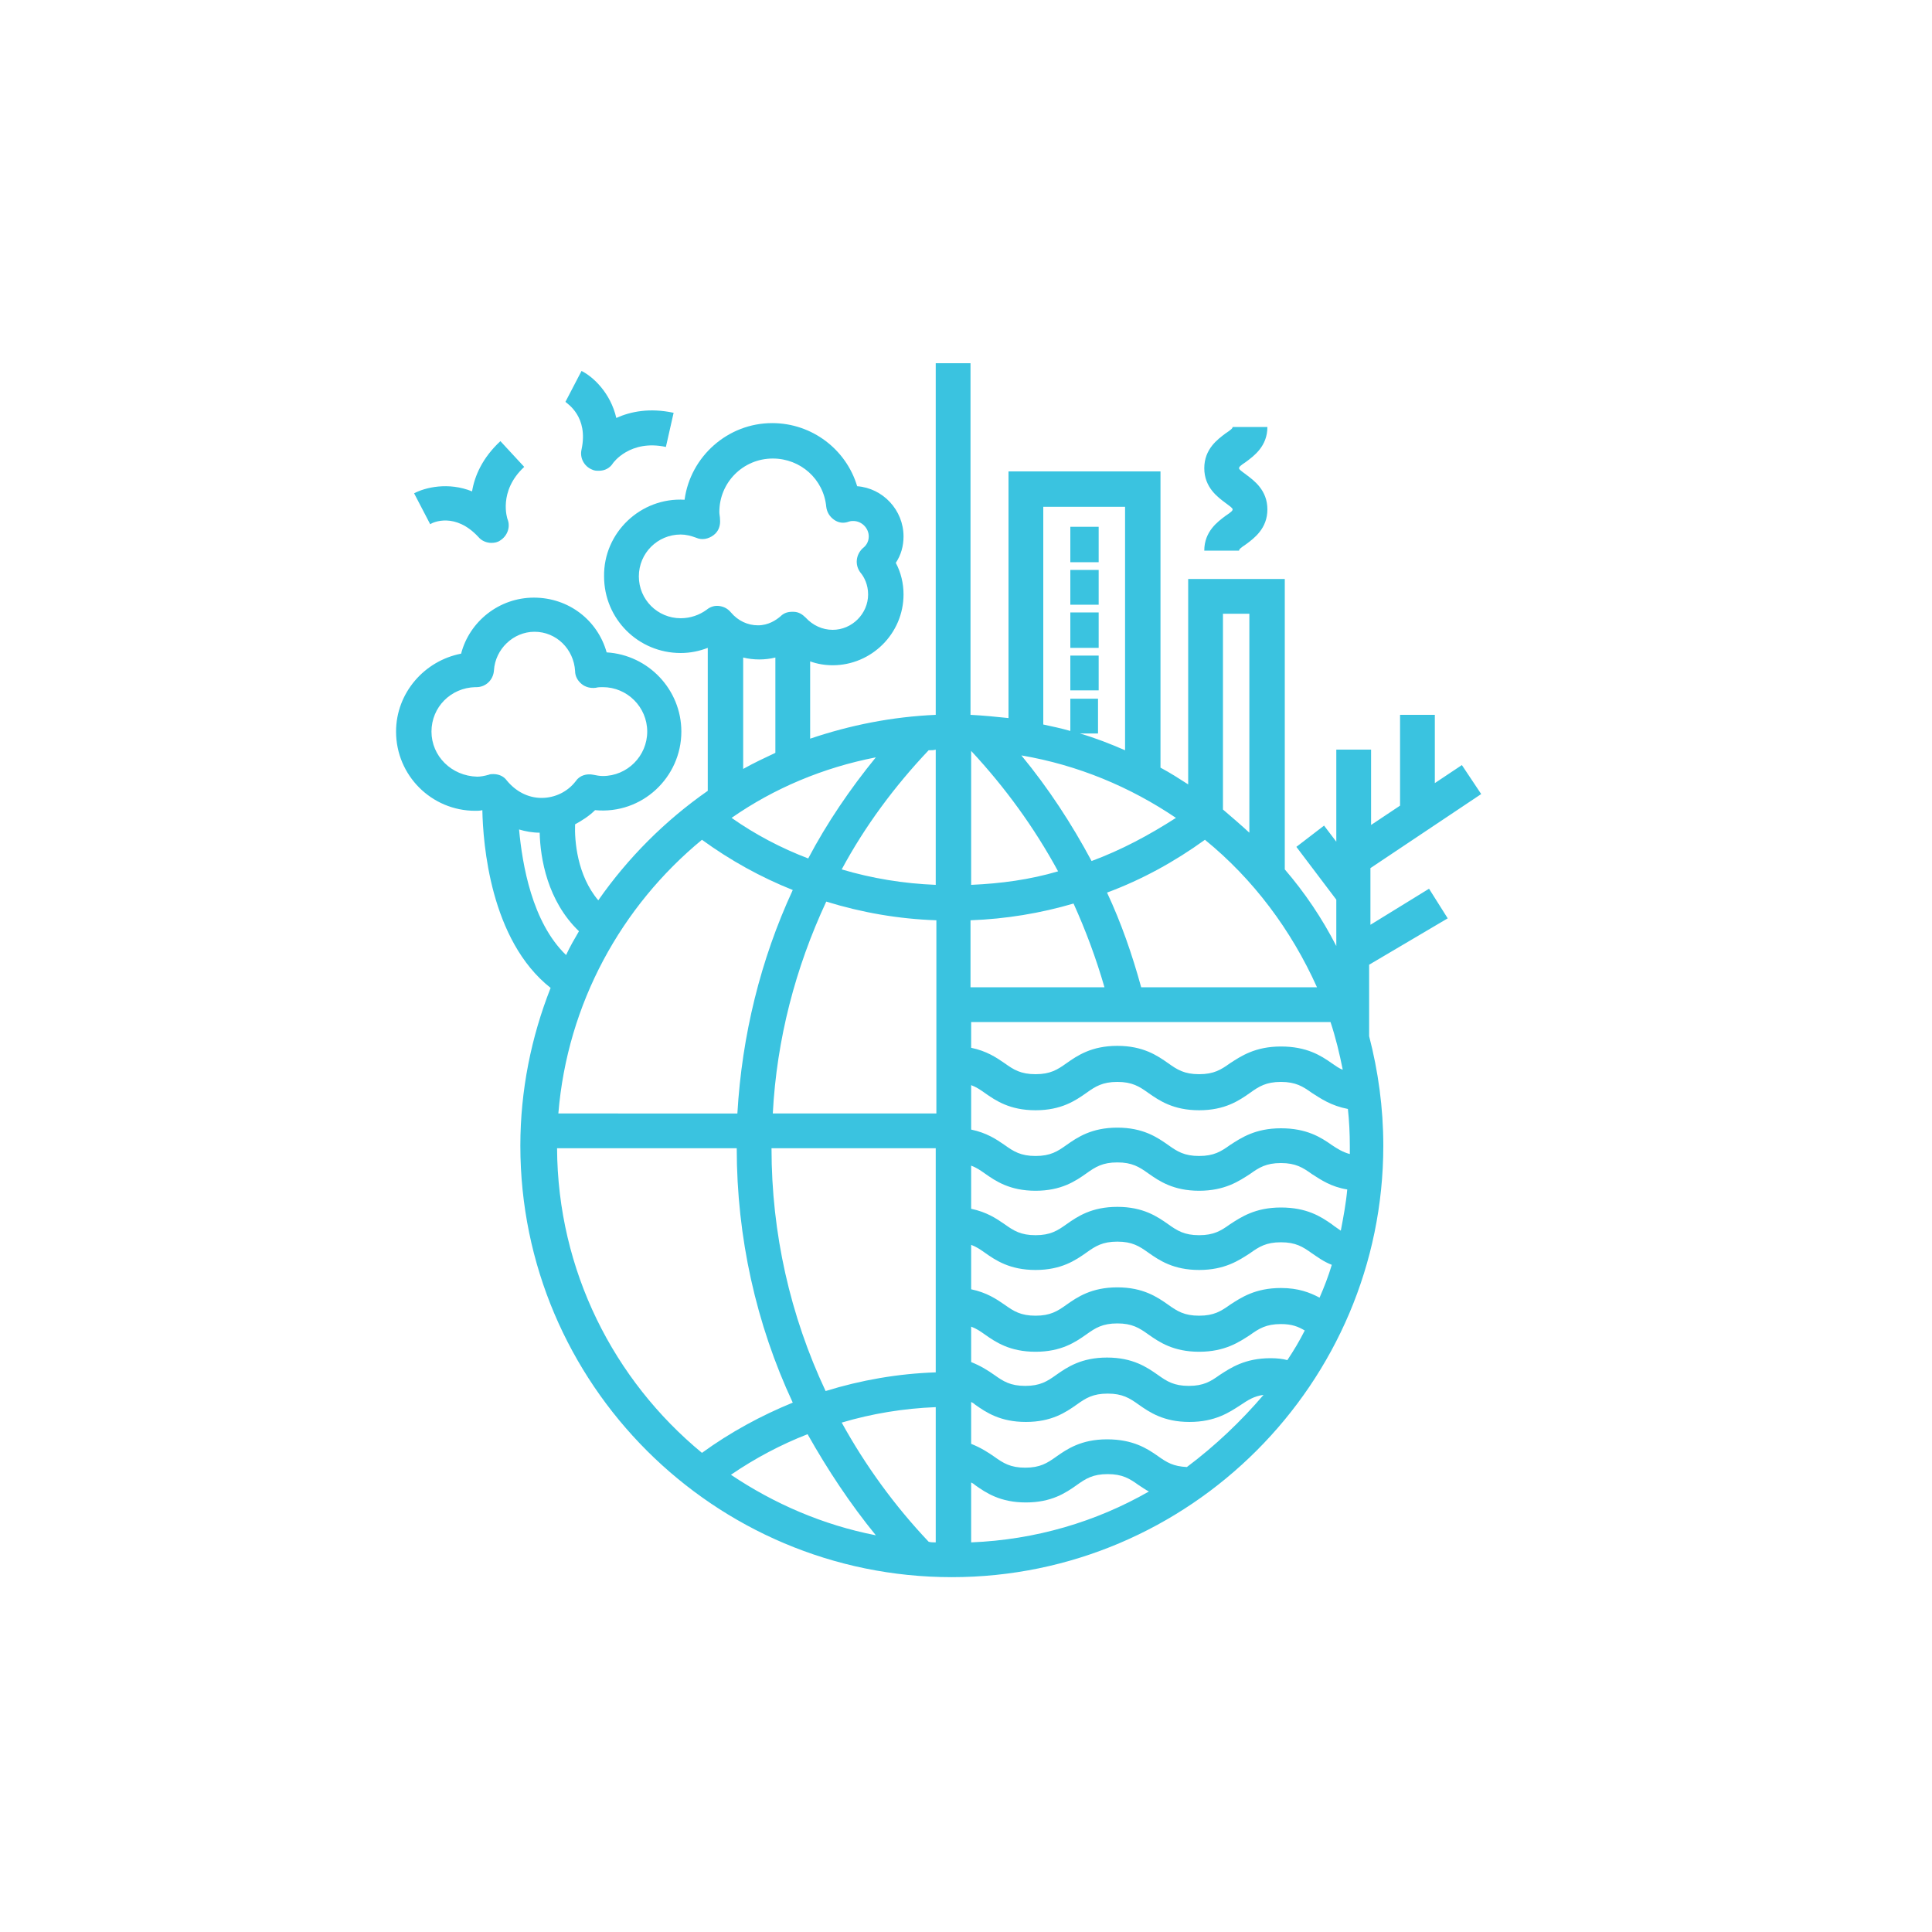 <?xml version="1.0" encoding="utf-8"?>
<!-- Generator: Adobe Illustrator 22.1.0, SVG Export Plug-In . SVG Version: 6.00 Build 0)  -->
<svg version="1.1" xmlns="http://www.w3.org/2000/svg" xmlns:xlink="http://www.w3.org/1999/xlink" x="0px" y="0px"
	 viewBox="0 0 300 300" style="enable-background:new 0 0 300 300;" xml:space="preserve">
<style type="text/css">
	.st0{display:none;}
	.st1{display:inline;}
	.st2{fill:none;stroke:#000000;stroke-width:3.584;stroke-miterlimit:10;}
	.st3{fill:#FFFFFF;}
	.st4{fill:none;stroke:#000000;stroke-width:3.302;stroke-miterlimit:10;}
	.st5{fill:none;stroke:#3AC3E0;stroke-width:3.81;stroke-miterlimit:10;}
	.st6{fill:none;stroke:#000000;stroke-width:3.81;stroke-miterlimit:10;}
	.st7{fill:none;}
	.st8{fill:none;stroke:#FFFFFF;stroke-width:0.8;}
	.st9{fill:#2FC0D9;}
	.st10{fill:none;stroke:#292E33;stroke-width:2.016;stroke-miterlimit:10;}
	.st11{fill:none;stroke:#292E33;stroke-width:2.016;}
	.st12{fill:#3AC3E0;}
	.st13{fill:none;stroke:#3AC3E0;stroke-width:2.906;stroke-linejoin:round;stroke-miterlimit:10;}
	.st14{fill:none;stroke:#3AC3E0;stroke-width:2.906;stroke-miterlimit:10;}
	.st15{fill:none;stroke:#3AC3E0;stroke-width:1.408;stroke-miterlimit:10;}
	.st16{fill:none;stroke:#3AC3E0;stroke-width:3.154;stroke-linecap:round;stroke-miterlimit:10;stroke-dasharray:2.064,10.064;}
	.st17{fill:none;stroke:#3AC3E0;stroke-width:3.154;stroke-linecap:round;stroke-miterlimit:10;stroke-dasharray:0.65,8.65;}
	.st18{fill:none;stroke:#3AC3E0;stroke-width:3.154;stroke-linecap:round;stroke-miterlimit:10;stroke-dasharray:1.373,9.373;}
	.st19{fill:none;stroke:#3AC3E0;stroke-width:3.154;stroke-linejoin:round;stroke-miterlimit:10;}
</style>
<g id="category:_economic_change" class="st0">
	<g class="st1">
		<line class="st2" x1="149.4" y1="144.6" x2="149.4" y2="176.1"/>
		<path class="st3" d="M150.3,257.4h-1.4c-5.5,0-9.9-4.5-9.9-10v-70c0-5.5,4.5-10,9.9-10h1.4c5.5,0,10,4.5,10,10v70
			C160.2,252.9,155.8,257.4,150.3,257.4L150.3,257.4z"/>
		<path class="st4" d="M150.3,257.4h-1.4c-5.5,0-9.9-4.5-9.9-10v-70c0-5.5,4.5-10,9.9-10h1.4c5.5,0,10,4.5,10,10v70
			C160.2,252.9,155.8,257.4,150.3,257.4L150.3,257.4z"/>
		<path class="st5" d="M205,88.6c0,30.6-24.8,55.4-55.4,55.4s-55.4-24.8-55.4-55.4c0-30.6,24.8-55.4,55.4-55.4S205,58,205,88.6
			L205,88.6z M55,92l20.3-13.8l48,27.7l45.9-36.9l50.2,40.6L241,85.3"/>
		<path class="st3" d="M177.9,71.1c0,4.2-3.4,7.6-7.6,7.6c-4.2,0-7.6-3.4-7.6-7.6c0-4.2,3.4-7.6,7.6-7.6
			C174.5,63.5,177.9,66.9,177.9,71.1L177.9,71.1z"/>
		<path class="st6" d="M177.9,71.1c0,4.2-3.4,7.6-7.6,7.6c-4.2,0-7.6-3.4-7.6-7.6c0-4.2,3.4-7.6,7.6-7.6
			C174.5,63.5,177.9,66.9,177.9,71.1L177.9,71.1z"/>
		<path class="st3" d="M129.9,103.9c0,4.2-3.4,7.6-7.6,7.6c-4.2,0-7.6-3.4-7.6-7.6c0-4.2,3.4-7.6,7.6-7.6
			C126.5,96.2,129.9,99.6,129.9,103.9L129.9,103.9z"/>
		<path class="st6" d="M129.9,103.9c0,4.2-3.4,7.6-7.6,7.6c-4.2,0-7.6-3.4-7.6-7.6c0-4.2,3.4-7.6,7.6-7.6
			C126.5,96.2,129.9,99.6,129.9,103.9L129.9,103.9z"/>
		<path class="st3" d="M84,77.7c0,4.2-3.4,7.6-7.6,7.6c-4.2,0-7.6-3.4-7.6-7.6s3.4-7.6,7.6-7.6C80.6,70,84,73.4,84,77.7L84,77.7z"/>
		<path class="st6" d="M84,77.7c0,4.2-3.4,7.6-7.6,7.6c-4.2,0-7.6-3.4-7.6-7.6s3.4-7.6,7.6-7.6C80.6,70,84,73.4,84,77.7L84,77.7z"/>
		<path class="st3" d="M226,108.2c0,4.2-3.4,7.6-7.6,7.6c-4.2,0-7.6-3.4-7.6-7.6c0-4.2,3.4-7.6,7.6-7.6S226,104,226,108.2L226,108.2
			z"/>
		<path class="st6" d="M226,108.2c0,4.2-3.4,7.6-7.6,7.6c-4.2,0-7.6-3.4-7.6-7.6c0-4.2,3.4-7.6,7.6-7.6S226,104,226,108.2L226,108.2
			z"/>
		<path class="st4" d="M79.7,260.3H58.5v-68h21.2V260.3L79.7,260.3z M120.9,260.3H99.7V157.1h21.2V260.3L120.9,260.3z M201.5,260.3
			h-21.2V152.7h21.2V260.3L201.5,260.3z M242.6,260.3h-21.2v-91.7h21.2V260.3L242.6,260.3z"/>
	</g>
</g>
<g id="category:_climate_change" class="st0">
	<g class="st1">
		<path class="st7" d="M148.3,287c76.6,0,138.7-62.1,138.7-138.7C287,71.7,224.9,9.7,148.3,9.7S9.6,71.7,9.6,148.3
			C9.6,224.9,71.7,287,148.3,287L148.3,287z"/>
		<path class="st8" d="M148.3,287c76.6,0,138.7-62.1,138.7-138.7C287,71.7,224.9,9.7,148.3,9.7S9.6,71.7,9.6,148.3
			C9.6,224.9,71.7,287,148.3,287L148.3,287z"/>
		<path class="st9" d="M212.9,151.1h47.9c0,0,0-0.1,0-0.1c0-5.3-4.3-9.6-9.6-9.6c-0.9,0-1.8,0.1-2.6,0.4c-0.9-6.9-6.8-12.2-14-12.2
			c-7.8,0-14.1,6.3-14.1,14.1c0,0,0,0.1,0,0.1C216.6,144.2,213.5,147.2,212.9,151.1L212.9,151.1z"/>
		<path class="st10" d="M121.9,91.9l7.3,7.3 M108.6,91.9l7.3,7.3 M95.4,91.9l7.3,7.3 M120.1,106l7.3,7.3 M106.9,106l7.3,7.3"/>
		<path class="st11" d="M90.9,181.1c0,4.1-3.3,7.5-7.4,7.5c-4.1,0-7.4-3.3-7.4-7.5 M105.7,181.1c0,4.1-3.3,7.5-7.4,7.5
			c-4.1,0-7.4-3.3-7.4-7.5 M120.4,181.1c0,4.1-3.3,7.5-7.4,7.5s-7.5-3.3-7.5-7.5 M135.2,181.1c0,4.1-3.3,7.5-7.4,7.5
			s-7.4-3.3-7.4-7.5 M150,181.1c0,4.1-3.3,7.5-7.4,7.5c-4.1,0-7.4-3.3-7.4-7.5 M135.3,199.6c0,4.1-3.3,7.5-7.4,7.5
			c-4.1,0-7.4-3.3-7.4-7.5 M150.1,199.6c0,4.1-3.3,7.5-7.5,7.5c-4.1,0-7.4-3.3-7.4-7.5 M164.9,199.6c0,4.1-3.3,7.5-7.4,7.5
			c-4.1,0-7.4-3.3-7.4-7.5 M179.6,199.6c0,4.1-3.3,7.5-7.4,7.5c-4.1,0-7.4-3.3-7.4-7.5 M194.4,199.6c0,4.1-3.3,7.5-7.4,7.5
			c-4.1,0-7.4-3.3-7.4-7.5 M185.7,181.1c0,4.1-3.3,7.5-7.4,7.5c-4.1,0-7.4-3.3-7.4-7.5 M200.5,181.1c0,4.1-3.3,7.5-7.4,7.5
			c-4.1,0-7.4-3.3-7.4-7.5 M215.3,181.1c0,4.1-3.3,7.5-7.4,7.5c-4.1,0-7.4-3.3-7.4-7.5 M68.3,198.1c-21.8-35.2-17.5-82,13-112.5
			c35.5-35.6,93-35.6,128.5,0 M209.5,64.5v22.6l-22.5,0 M222.9,100.7c22.3,35.2,18.1,82.4-12.6,113.2c-35.5,35.6-93,35.6-128.5,0
			 M82.1,235v-22.6l22.5,0 M137.6,134.4c0-5.5,9.9-20.5,9.9-20.5s9.9,15,9.9,20.5c0,5.5-4.4,9.9-9.9,9.9
			C142.1,144.4,137.6,139.9,137.6,134.4L137.6,134.4z M108,157.3c0-4.1,7.3-15.2,7.3-15.2s7.3,11.1,7.3,15.2c0,4.1-3.3,7.4-7.3,7.4
			C111.3,164.6,108,161.3,108,157.3L108,157.3z M176.3,138.2c0-2.8,5.1-10.5,5.1-10.5s5.1,7.7,5.1,10.5c0,2.8-2.3,5.1-5.1,5.1
			C178.6,143.2,176.3,141,176.3,138.2L176.3,138.2z M164.1,163.8v-8.3 M92,154v-8.3 M168.1,109.4v-8.3"/>
		<path class="st9" d="M168.3,82.7c0.1-0.5,0.2-1.1,0.2-1.7c0-6.4-5.2-11.5-11.5-11.5c-1.3,0-2.4,0.3-3.6,0.6
			c-1.7-11.5-11.6-20.4-23.6-20.4c-1.8,0-3.5,0.2-5.1,0.6c-5.4-5.9-13.1-9.6-21.6-9.6c-13.7,0-25.2,9.5-28.4,22.2c0,0,0,0,0,0
			c-9.6,0-17.3,7.7-17.3,17.3c0,0.8,0.1,1.7,0.2,2.5L168.3,82.7L168.3,82.7z"/>
	</g>
</g>
<g id="approach:_tech" class="st0">
	<g class="st1">
		<path class="st12" d="M78.8,70.8c-3.9,0-7.1-3.2-7.1-7.1c0-3.9,3.2-7.1,7.1-7.1c3.9,0,7.1,3.2,7.1,7.1
			C85.9,67.6,82.7,70.8,78.8,70.8L78.8,70.8L78.8,70.8z M78.8,59c-2.6,0-4.7,2.1-4.7,4.7c0,2.6,2.1,4.7,4.7,4.7
			c2.6,0,4.7-2.1,4.7-4.7C83.5,61.1,81.4,59,78.8,59L78.8,59z"/>
		<path class="st12" d="M88.2,80.2c3.9,0,7.1,3.2,7.1,7.1c0,3.9-3.2,7.1-7.1,7.1c-3.9,0-7.1-3.2-7.1-7.1
			C81.2,83.3,84.3,80.2,88.2,80.2L88.2,80.2z"/>
		<path class="st12" d="M107,108.4c-3.9,0-7.1-3.2-7.1-7.1c0-3.9,3.2-7.1,7.1-7.1c3.9,0,7.1,3.2,7.1,7.1l0,0
			C114.1,105.2,110.9,108.4,107,108.4L107,108.4z M107,96.6c-2.6,0-4.7,2.1-4.7,4.7c0,2.6,2.1,4.7,4.7,4.7c2.6,0,4.7-2.1,4.7-4.7
			C111.7,98.7,109.6,96.6,107,96.6L107,96.6z"/>
		<path class="st12" d="M114.1,146c3.9,0,7.1,3.2,7.1,7.1c0,3.9-3.2,7.1-7.1,7.1c-3.9,0-7.1-3.2-7.1-7.1
			C107,149.1,110.2,146,114.1,146L114.1,146z"/>
		<path class="st12" d="M147,115.4c3.9,0,7.1,3.2,7.1,7.1c0,3.9-3.2,7.1-7.1,7.1c-3.9,0-7.1-3.2-7.1-7.1
			C139.9,118.6,143.1,115.4,147,115.4L147,115.4z"/>
		<path class="st12" d="M64.7,96.6c-3.9,0-7.1-3.2-7.1-7.1c0-3.9,3.2-7.1,7.1-7.1c3.9,0,7.1,3.2,7.1,7.1
			C71.8,93.5,68.6,96.6,64.7,96.6L64.7,96.6z M64.7,84.9c-2.6,0-4.7,2.1-4.7,4.7c0,2.6,2.1,4.7,4.7,4.7c2.6,0,4.7-2.1,4.7-4.7
			C69.4,87,67.3,84.9,64.7,84.9L64.7,84.9z"/>
		<path class="st12" d="M203.4,82.5c3.9,0,7.1,3.2,7.1,7.1c0,3.9-3.2,7.1-7.1,7.1c-3.9,0-7.1-3.2-7.1-7.1
			C196.4,85.7,199.5,82.5,203.4,82.5L203.4,82.5z"/>
		<path class="st12" d="M224.6,96.6c-3.9,0-7.1-3.2-7.1-7.1c0-3.9,3.2-7.1,7.1-7.1c3.9,0,7.1,3.2,7.1,7.1
			C231.6,93.5,228.5,96.6,224.6,96.6L224.6,96.6z M224.6,84.9c-2.6,0-4.7,2.1-4.7,4.7c0,2.6,2.1,4.7,4.7,4.7c2.6,0,4.7-2.1,4.7-4.7
			C229.3,87,227.2,84.9,224.6,84.9L224.6,84.9z"/>
		<path class="st12" d="M224.6,115.4c-3.9,0-7.1-3.2-7.1-7.1c0-3.9,3.2-7.1,7.1-7.1c3.9,0,7.1,3.2,7.1,7.1
			C231.6,112.3,228.5,115.4,224.6,115.4L224.6,115.4z M224.6,103.7c-2.6,0-4.7,2.1-4.7,4.7c0,2.6,2.1,4.7,4.7,4.7
			c2.6,0,4.7-2.1,4.7-4.7C229.3,105.8,227.2,103.7,224.6,103.7L224.6,103.7z"/>
		<path class="st12" d="M201.1,127.2c-3.9,0-7.1-3.2-7.1-7.1c0-3.9,3.2-7.1,7.1-7.1c3.9,0,7.1,3.2,7.1,7.1
			C208.1,124,204.9,127.2,201.1,127.2L201.1,127.2z M201.1,115.4c-2.6,0-4.7,2.1-4.7,4.7c0,2.6,2.1,4.7,4.7,4.7
			c2.6,0,4.7-2.1,4.7-4.7C205.8,117.5,203.7,115.4,201.1,115.4L201.1,115.4z"/>
		<path class="st12" d="M147,146c3.9,0,7.1,3.2,7.1,7.1c0,3.9-3.2,7.1-7.1,7.1c-3.9,0-7.1-3.2-7.1-7.1
			C139.9,149.1,143.1,146,147,146L147,146z"/>
		<path class="st12" d="M168.1,209.4c-3.9,0-7.1-3.2-7.1-7.1c0-3.9,3.2-7.1,7.1-7.1c3.9,0,7.1,3.2,7.1,7.1
			C175.2,206.3,172,209.4,168.1,209.4L168.1,209.4z M168.1,197.7c-2.6,0-4.7,2.1-4.7,4.7s2.1,4.7,4.7,4.7c2.6,0,4.7-2.1,4.7-4.7
			S170.7,197.7,168.1,197.7L168.1,197.7z"/>
		<path class="st12" d="M142.3,218.8c-3.9,0-7.1-3.2-7.1-7.1s3.2-7.1,7.1-7.1c3.9,0,7.1,3.2,7.1,7.1
			C149.3,215.7,146.2,218.8,142.3,218.8L142.3,218.8z M142.3,207.1c-2.6,0-4.7,2.1-4.7,4.7c0,2.6,2.1,4.7,4.7,4.7
			c2.6,0,4.7-2.1,4.7-4.7C147,209.2,144.9,207.1,142.3,207.1L142.3,207.1z"/>
		<path class="st12" d="M118.8,232.9c-3.9,0-7.1-3.2-7.1-7.1c0-3.9,3.2-7.1,7.1-7.1c3.9,0,7.1,3.2,7.1,7.1
			C125.8,229.8,122.7,232.9,118.8,232.9L118.8,232.9z M118.8,221.2c-2.6,0-4.7,2.1-4.7,4.7c0,2.6,2.1,4.7,4.7,4.7
			c2.6,0,4.7-2.1,4.7-4.7C123.5,223.3,121.4,221.2,118.8,221.2L118.8,221.2z"/>
		<path class="st12" d="M142.3,225.9c3.9,0,7.1,3.2,7.1,7.1c0,3.9-3.2,7.1-7.1,7.1s-7.1-3.2-7.1-7.1S138.4,225.9,142.3,225.9
			L142.3,225.9z"/>
		<path class="st12" d="M142.3,228.2c2.6,0,4.7,2.1,4.7,4.7c0,2.6-2.1,4.7-4.7,4.7c-2.6,0-4.7-2.1-4.7-4.7
			C137.6,230.4,139.7,228.2,142.3,228.2L142.3,228.2z"/>
		<path class="st12" d="M123.7,128.6l-8.4-11.1c-1.1-0.7-2.5-0.4-3.2,0.7c-0.6,1-0.4,2.3,0.5,3.1l3.9,6.3
			c-16.5-3-26.1-12.3-31.8-28.2c-0.4-1.2-1.8-1.9-3-1.4c-1.2,0.4-1.9,1.8-1.4,3c6.2,17.7,17.6,28.2,35.9,31.4l-5.5,5.7
			c-1.1,0.6-1.5,2.1-0.9,3.2c0.6,1.1,2.1,1.5,3.2,0.9l10.5-9.6c1.1-0.6,1.5-2.1,0.9-3.2C124.2,129.1,124,128.8,123.7,128.6
			L123.7,128.6L123.7,128.6z"/>
		<path class="st12" d="M154.2,132.8l8.1-11.5c1-0.8,2.5-0.6,3.3,0.4c0.8,1,0.6,2.5-0.4,3.3l-3.6,6.4c16.3-3.6,25.7-13.3,30.7-29.4
			c0.4-1.2,1.7-1.9,3-1.5c1.2,0.4,1.9,1.7,1.5,3c-5.6,17.9-16.5,28.9-34.7,32.7l5.6,5.5c1.2,0.6,1.6,2,1,3.2c-0.6,1.2-2,1.6-3.2,1
			l-10.9-9.2c-1.2-0.6-1.6-2-1-3.2C153.7,133.2,153.9,133,154.2,132.8L154.2,132.8L154.2,132.8z"/>
		<path class="st12" d="M137.2,164l1.5,13.9c-0.2,1.3-1.5,2.2-2.8,1.9c-1.3-0.2-2.2-1.5-1.9-2.8l-1.5-7.2
			c-9.9,13.4-10.5,26.9-3.7,42.3c0.5,1.2,0,2.6-1.2,3.1c-1.2,0.5-2.6,0-3.1-1.2l0,0c-7.6-17.1-6.7-32.6,4.5-47.5l-7.9-0.5
			c-1.3,0.3-2.5-0.6-2.8-1.8c-0.2-1.2,0.4-2.3,1.6-2.7l14.3-0.4c1.3-0.3,2.5,0.4,2.9,1.7C137.3,163.3,137.3,163.6,137.2,164
			L137.2,164L137.2,164z"/>
	</g>
</g>
<g id="approach:_auomation" class="st0">
	<g class="st1">
		<path class="st3" d="M148,79.5c5.2-2,10.7-2.8,16.2-2.1l42.8,5.1c2.6,0.3,7.2-6.2,0.2-7.6l-47.5-12.3c-4.3-1.1-8.9-1.1-13.3,0
			L148,79.5L148,79.5z"/>
		<path class="st13" d="M148,79.5c5.2-2,10.7-2.8,16.2-2.1l42.8,5.1c2.6,0.3,7.2-6.2,0.2-7.6l-47.5-12.3c-4.3-1.1-8.9-1.1-13.3,0
			L148,79.5L148,79.5z"/>
		<path class="st3" d="M77,99.5l25.6-5.3l2.9,0.9c0.4,0.2,0.7,0.3,1.1,0.3l42.6,5.2c1.5,0.2,7,0.6,7.9-2.6c0.7-2.3-1.4-3.7-1.4-3.7
			l0,0c0,0.1-10.9-3.6-22-7.5l17-5c5.4-1.6,11-1.6,16.4,0.1l41.8,12.7c2.6,0.8,7.9-6.2,1.1-8.9L164.4,64c-4.2-2-8.7-2.7-13.1-2.1
			l-47.2,6.4C105,68.4,77.6,69,77.6,69c-0.4-0.2-0.9,0-1.1,0.5l-0.2,28.8C76.3,98.8,76.5,99.4,77,99.5L77,99.5z"/>
		<path class="st13" d="M77,99.5l25.6-5.3l2.9,0.9c0.4,0.2,0.7,0.3,1.1,0.3l42.6,5.2c1.5,0.2,7,0.6,7.9-2.6c0.7-2.3-1.4-3.7-1.4-3.7
			l0,0c0,0.1-10.9-3.6-22-7.5l17-5c5.4-1.6,11-1.6,16.4,0.1l41.8,12.7c2.6,0.8,7.9-6.2,1.1-8.9L164.4,64c-4.2-2-8.7-2.7-13.1-2.1
			l-47.2,6.4C105,68.4,77.6,69,77.6,69c-0.4-0.2-0.9,0-1.1,0.5l-0.2,28.8C76.3,98.8,76.5,99.4,77,99.5L77,99.5z"/>
		<path class="st14" d="M197.9,143.5l1.2-7.8l-3-0.4c-0.1-1.5-0.3-3-0.6-4.4l2.7-1.2l-3.2-7.2l-2.8,1.2c-0.8-1.2-1.8-2.4-2.9-3.4
			l1.7-2.5l-6.6-4.4l-1.7,2.5c-1.3-0.6-2.8-1-4.2-1.3l0.1-3l-7.9-0.1l-0.1,3c-1.9,0.3-3.6,0.9-5.3,1.6l-1.7-2.5l-6.5,4.5l1.7,2.5
			c-1,1-2,2.2-2.8,3.4l-2.8-1.2l-3.1,7.3l2.8,1.2c-0.3,1.4-0.5,2.9-0.5,4.4l-3,0.5l1.3,7.8l3-0.5c0.5,1.4,1.1,2.7,1.9,4l-2.2,2
			l5.3,5.9l2.2-2c1.2,0.9,2.4,1.7,3.8,2.4l-0.8,2.9l7.6,2.2l0.8-2.9c0.5,0.1,1.1,0.1,1.7,0.1l0.4,0c0.8,0,1.6,0,2.4-0.1l0.9,2.9
			l7.6-2.3l-0.9-2.9c1.3-0.7,2.6-1.5,3.7-2.4l2.3,2l5.2-6l-2.3-2c0.7-1.3,1.4-2.6,1.9-4L197.9,143.5L197.9,143.5z M174,150
			c-3.7-0.1-7.2-1.6-9.8-4.3c-2.6-2.7-4-6.2-3.9-10c0.1-7.6,6.4-13.7,14-13.7l0.2,0c7.7,0.1,13.9,6.5,13.7,14.2
			c-0.1,7.6-6.4,13.7-14,13.7L174,150L174,150z M181.8,136c0,4.2-3.4,7.6-7.6,7.6c-4.2,0-7.6-3.4-7.6-7.6c0-4.2,3.4-7.6,7.6-7.6
			C178.4,128.4,181.8,131.8,181.8,136L181.8,136z M236,195.4l6.5-1.8l-3-10.6l-6.5,1.8c-1.1-2.2-2.4-4.3-3.9-6.2l4.5-5l-8.2-7.3
			l-4.5,5c-2.1-1.3-4.3-2.3-6.6-3.1l1.1-6.7l-10.9-1.8l-1.1,6.6c-3.1,0-6.1,0.5-8.9,1.3l-3-6l-9.9,4.9l3,6c-2,1.4-3.8,3.1-5.4,5
			l-5.7-3.5l-5.7,9.4l5.7,3.5c-0.8,2.1-1.5,4.4-1.9,6.8c0,0.1,0,0.2,0,0.3l-6.7,0.1l0.2,11l6.7-0.1c0.5,2.4,1.2,4.8,2.2,7l-5.6,3.7
			l6.1,9.2l5.6-3.7c1.7,1.8,3.6,3.4,5.6,4.8l-2.7,6.1l10.1,4.5l2.7-6.2c0.9,0.2,1.8,0.4,2.8,0.6c1.5,0.2,3,0.4,4.5,0.4l1,6.7
			l10.9-1.6l-1-6.6c2.4-0.8,4.6-1.8,6.7-3.1l4.4,5.1l8.3-7.2l-4.4-5.1c1.5-1.9,2.9-4,4-6.2l6.4,1.9l3.1-10.6l-6.5-1.9
			C236.2,200.2,236.2,197.8,236,195.4L236,195.4z M184,213c-3.8-5.2-5.3-11.6-4.3-18c1.9-11.8,11.9-20.3,23.8-20.3
			c1.3,0,2.6,0.1,3.9,0.3c13.2,2.1,22.1,14.6,20,27.7c-1.9,11.8-11.9,20.3-23.8,20.3c-1.3,0-2.6-0.1-3.9-0.3
			C193.4,221.7,187.8,218.2,184,213L184,213z M213,198.8c0,5.1-4.2,9.3-9.3,9.3c-5.1,0-9.3-4.2-9.3-9.3c0-5.1,4.2-9.3,9.3-9.3
			C208.8,189.5,213,193.7,213,198.8L213,198.8z"/>
		<path class="st15" d="M201.2,219.2c-0.2,0-0.3,0-0.5,0c-0.4-0.1-0.9-0.1-1.3-0.2c-1.8-0.4-2.9-2.1-2.5-3.9
			c0.4-1.8,2.1-2.9,3.9-2.5c0.3,0.1,0.6,0.1,0.9,0.2c1.8,0.3,3,1.9,2.8,3.7C204.2,218,202.8,219.2,201.2,219.2L201.2,219.2z
			 M209.8,218.2c-1.3,0-2.6-0.8-3.1-2.1c-0.7-1.7,0.2-3.6,1.9-4.2c0.3-0.1,0.5-0.2,0.8-0.3c1.6-0.8,3.6,0,4.3,1.6
			c0.8,1.6,0,3.6-1.6,4.3c-0.4,0.2-0.8,0.3-1.2,0.5C210.6,218.1,210.2,218.2,209.8,218.2L209.8,218.2z M192.4,215.2
			c-0.8,0-1.5-0.3-2.1-0.8c-0.3-0.3-0.6-0.6-1-0.9c-1.3-1.3-1.3-3.3,0-4.6c1.3-1.3,3.3-1.3,4.6,0c0.2,0.2,0.4,0.4,0.7,0.6
			c1.4,1.2,1.5,3.3,0.3,4.6C194.2,214.8,193.3,215.2,192.4,215.2L192.4,215.2z M217.5,212.3c-0.7,0-1.4-0.2-1.9-0.6
			c-1.5-1.1-1.8-3.1-0.7-4.6c0.2-0.2,0.3-0.5,0.5-0.7c1-1.5,3-2,4.5-1c1.5,1,2,3,1,4.5c-0.2,0.4-0.5,0.7-0.7,1.1
			C219.5,211.9,218.5,212.3,217.5,212.3L217.5,212.3z M187.1,207c-1.4,0-2.7-0.9-3.1-2.3c-0.1-0.4-0.2-0.8-0.3-1.3
			c-0.4-1.8,0.7-3.5,2.5-3.9c1.8-0.4,3.5,0.7,3.9,2.5c0.1,0.3,0.1,0.6,0.2,0.8c0.5,1.7-0.5,3.6-2.2,4.1
			C187.7,207,187.4,207,187.1,207L187.1,207z M220.8,203.2c-0.1,0-0.1,0-0.2,0c-1.8-0.1-3.2-1.7-3.1-3.5c0-0.3,0-0.8,0-1.1
			c0-1.8,1.4-3.5,3.2-3.5c0,0,0,0,0,0c1.8,0,3.1,1.8,3.1,3.6v0.2c0,0.4,0.1,0.9,0.1,1.3C223.8,201.9,222.5,203.2,220.8,203.2
			L220.8,203.2z M187.1,197.3c-0.3,0-0.6,0-0.9-0.1c-1.7-0.5-2.7-2.3-2.2-4.1c0.1-0.4,0.3-0.8,0.4-1.2c0.6-1.7,2.5-2.6,4.2-2
			c1.7,0.6,2.6,2.5,2,4.2c-0.1,0.3-0.2,0.6-0.3,0.8C189.8,196.4,188.5,197.3,187.1,197.3L187.1,197.3z M218.6,193.7
			c-1.1,0-2.3-0.6-2.9-1.7c-0.1-0.3-0.3-0.5-0.5-0.8c-1-1.5-0.6-3.5,1-4.5c1.5-1,3.5-0.6,4.5,1c0.2,0.4,0.5,0.7,0.7,1.1
			c0.9,1.6,0.3,3.6-1.2,4.5C219.7,193.5,219.2,193.7,218.6,193.7L218.6,193.7z M192.3,189.2c-0.9,0-1.8-0.4-2.5-1.1
			c-1.2-1.4-1-3.4,0.3-4.6c0.3-0.3,0.7-0.6,1-0.8c1.4-1.1,3.5-0.8,4.6,0.6c1.1,1.4,0.8,3.5-0.6,4.6c-0.2,0.2-0.5,0.4-0.7,0.6
			C193.8,188.9,193,189.2,192.3,189.2L192.3,189.2z M211.7,186.9c-0.5,0-1-0.1-1.5-0.4c-0.3-0.1-0.5-0.3-0.8-0.4
			c-1.7-0.7-2.4-2.7-1.6-4.3c0.7-1.7,2.7-2.4,4.3-1.6c0.4,0.2,0.8,0.4,1.2,0.6c1.6,0.9,2.2,2.8,1.3,4.4
			C214,186.3,212.8,186.9,211.7,186.9L211.7,186.9z M201.1,185.1c-1.6,0-3-1.2-3.2-2.8c-0.3-1.8,1-3.5,2.8-3.7
			c0.4-0.1,0.9-0.1,1.3-0.2c1.8-0.1,3.4,1.2,3.5,3c0.2,1.8-1.2,3.4-3,3.5c-0.3,0-0.6,0.1-0.9,0.1
			C201.4,185.1,201.2,185.1,201.1,185.1L201.1,185.1z"/>
		<path class="st14" d="M160.6,185.9l1.4-9.4l-8.3-1.2c-0.1-1.6-0.3-3.2-0.6-4.7l7.7-3.4l-3.9-8.6l-7.7,3.4
			c-0.9-1.3-1.9-2.5-3.1-3.6l4.6-7l-7.9-5.2l-4.6,7c-1.4-0.6-2.9-1.1-4.5-1.4l0.1-8.4l-9.5-0.2l-0.1,8.4c-2,0.3-3.9,0.9-5.7,1.7
			l-4.7-6.9l-7.8,5.3l4.8,6.9c-1.1,1.1-2.1,2.3-3,3.6L100,159l-3.7,8.7l7.7,3.3c-0.3,1.5-0.5,3.1-0.6,4.7l-8.3,1.4l1.5,9.3l8.3-1.4
			c0.5,1.5,1.2,2.9,2,4.3l-6.3,5.6l6.3,7.1l6.3-5.6c1.2,1,2.6,1.8,4,2.5L115,207l9.1,2.6l2.3-8.1c0.6,0,1.1,0.1,1.7,0.1
			c0.2,0,0.3,0,0.4,0c0.9,0,1.7,0,2.6-0.1l2.4,8.1l9.1-2.7l-2.4-8.1c1.4-0.7,2.7-1.6,4-2.6l6.4,5.5l6.2-7.2l-6.4-5.5
			c0.8-1.4,1.4-2.8,2-4.3L160.6,185.9L160.6,185.9z M111.9,180.7c-2.3,0-4.2-1.9-4.2-4.2c0-2.3,1.9-4.2,4.2-4.2s4.2,1.9,4.2,4.2
			C116.1,178.9,114.2,180.7,111.9,180.7L111.9,180.7z M128.4,155.7c2.3,0,4.2,1.9,4.2,4.2c0,2.3-1.9,4.2-4.2,4.2s-4.2-1.9-4.2-4.2
			C124.2,157.6,126.1,155.7,128.4,155.7L128.4,155.7z M128.4,197.3c-2.3,0-4.2-1.9-4.2-4.2c0-2.3,1.9-4.2,4.2-4.2s4.2,1.9,4.2,4.2
			S130.8,197.3,128.4,197.3L128.4,197.3z M128.6,185.9l-0.2,0c-5.2-0.1-9.4-4.4-9.3-9.7c0.1-5.1,4.3-9.3,9.5-9.3l0.2,0
			c5.2,0.1,9.4,4.4,9.3,9.7C138,181.7,133.7,185.9,128.6,185.9L128.6,185.9z M145,180.7c-2.3,0-4.2-1.9-4.2-4.2
			c0-2.3,1.9-4.2,4.2-4.2c2.3,0,4.2,1.9,4.2,4.2C149.2,178.9,147.3,180.7,145,180.7L145,180.7z"/>
		<line class="st16" x1="175.7" y1="87.1" x2="175.7" y2="110.5"/>
		<line class="st17" x1="205.7" y1="96.2" x2="205.7" y2="158.7"/>
		<line class="st18" x1="128.9" y1="104" x2="128.9" y2="141.7"/>
		<polygon class="st3" points="76.8,106.6 58.6,106.6 58.6,62.4 76.8,62.4 		"/>
		<polygon class="st19" points="76.8,106.6 58.6,106.6 58.6,62.4 76.8,62.4 		"/>
	</g>
</g>
<g id="approach:_climate_resilience">
	<g>
		<path class="st12" d="M74.3,83.4c0.5,0.6,1.3,0.9,2,0.9c0.5,0,1-0.1,1.4-0.4c1.1-0.7,1.6-2.1,1.1-3.3c0,0-1.5-4.3,2.6-8.1l-3.7-4
			c-2.8,2.6-4,5.4-4.4,7.8c-3.7-1.5-7.3-0.6-9,0.3l2.5,4.8C67.2,81.1,70.7,79.5,74.3,83.4L74.3,83.4z"/>
		<path class="st12" d="M90.3,69.8c-0.3,1.3,0.4,2.6,1.6,3.1c0.4,0.2,0.7,0.2,1.1,0.2c0.9,0,1.7-0.4,2.2-1.2c0,0,2.6-3.7,8.2-2.5
			l1.2-5.3c-3.7-0.8-6.7-0.2-8.9,0.8c-0.9-3.9-3.6-6.4-5.4-7.3l-2.5,4.8C88.1,62.7,91.4,64.7,90.3,69.8L90.3,69.8z"/>
		<polygon class="st12" points="166.2,81.8 170.6,81.8 170.6,87.3 166.2,87.3 		"/>
		<polygon class="st12" points="166.2,88.5 170.6,88.5 170.6,93.9 166.2,93.9 		"/>
		<polygon class="st12" points="166.2,95.1 170.6,95.1 170.6,100.6 166.2,100.6 		"/>
		<polygon class="st12" points="166.2,101.8 170.6,101.8 170.6,107.2 166.2,107.2 		"/>
		<path class="st12" d="M190.3,80.1c-1.2,0.9-3.3,2.4-3.3,5.4h5.4c0-0.2,0.2-0.4,1.1-1c1.2-0.9,3.3-2.4,3.3-5.4c0-3-2.1-4.5-3.3-5.4
			c-0.8-0.6-1.1-0.8-1.1-1c0-0.2,0.2-0.4,1.1-1c1.2-0.9,3.3-2.4,3.3-5.4h-5.4c0,0.2-0.2,0.4-1.1,1c-1.2,0.9-3.3,2.4-3.3,5.4
			c0,3,2.1,4.5,3.3,5.4c0.8,0.6,1.1,0.8,1.1,1C191.4,79.3,191.2,79.5,190.3,80.1L190.3,80.1z"/>
		<path class="st12" d="M224.8,142.6l-2.9-4.6l-9.1,5.6v-8.8l17.2-11.5l-3-4.5l-4.2,2.8V111h-5.4v14.1l-4.5,3v-11.7h-5.4v14.3
			l-1.9-2.5l-4.3,3.3l6.2,8.2v7.2c-2.2-4.3-4.9-8.3-8-11.9V89.9h-15v31.9c-1.4-0.9-2.8-1.8-4.3-2.6V73.2h-23.6v38.3
			c-1.9-0.2-3.9-0.4-5.9-0.5V56.4h-5.4V111c-6.8,0.3-13.3,1.6-19.5,3.7v-12c1.1,0.4,2.3,0.6,3.5,0.6c6,0,11-4.9,11-11
			c0-1.7-0.4-3.4-1.2-4.9c0.8-1.2,1.2-2.6,1.2-4.1c0-4.1-3.2-7.5-7.2-7.8c-1.7-5.7-7-9.8-13.2-9.8c-6.9,0-12.7,5.2-13.6,11.9
			c-6.8-0.4-12.6,5.1-12.5,11.9c0,6.6,5.3,11.9,11.9,11.9c1.5,0,2.9-0.3,4.2-0.8v22.2c-6.6,4.6-12.4,10.4-17,17
			c-3.3-3.9-3.7-9.3-3.6-11.8c1.1-0.6,2.2-1.3,3.1-2.2c7.3,0.7,13.4-5.1,13.4-12.2c0-6.5-5.1-11.9-11.6-12.3
			c-1.4-5-5.9-8.5-11.3-8.5c-5.4,0-10,3.7-11.3,8.7c-5.7,1.1-10.1,6.1-10.1,12.1c0,6.8,5.5,12.3,12.3,12.3c0.4,0,0.7,0,1.1-0.1
			c0.1,5.1,1.2,20.2,10.6,27.6c-3,7.6-4.7,15.9-4.7,24.5c0,37,30.1,67,67,67s67-30.1,67-67c0-5.9-0.8-11.6-2.2-17v-11.1L224.8,142.6
			L224.8,142.6z M209.6,178c0,0.4,0,0.8,0,1.2c-1.1-0.3-1.9-0.8-2.8-1.4c-1.7-1.2-3.9-2.6-7.9-2.6c-4,0-6.2,1.5-7.9,2.6
			c-1.4,1-2.5,1.7-4.8,1.7c-2.3,0-3.4-0.7-4.8-1.7c-1.7-1.2-3.9-2.7-7.9-2.7c-4,0-6.2,1.5-7.9,2.7c-1.4,1-2.5,1.7-4.8,1.7
			c-2.3,0-3.4-0.7-4.8-1.7c-1.3-0.9-2.8-1.9-5.2-2.4v-6.9c0.8,0.3,1.4,0.7,2.1,1.2c1.7,1.2,3.9,2.7,7.9,2.7s6.2-1.5,7.9-2.7
			c1.4-1,2.5-1.7,4.8-1.7c2.3,0,3.4,0.7,4.8,1.7c1.7,1.2,3.9,2.7,7.9,2.7c4,0,6.2-1.5,7.9-2.7c1.4-1,2.5-1.7,4.8-1.7
			c2.3,0,3.4,0.7,4.8,1.7c1.4,0.9,3,2,5.6,2.5C209.5,174,209.6,176,209.6,178L209.6,178z M204.9,201.5c-1.5-0.8-3.3-1.5-6-1.5
			c-4,0-6.2,1.5-7.9,2.6c-1.4,1-2.5,1.7-4.8,1.7c-2.3,0-3.4-0.7-4.8-1.7c-1.7-1.2-3.9-2.7-7.9-2.7c-4,0-6.2,1.5-7.9,2.7
			c-1.4,1-2.5,1.7-4.8,1.7c-2.3,0-3.4-0.7-4.8-1.7c-1.3-0.9-2.8-1.9-5.2-2.4v-6.9c0.8,0.3,1.4,0.7,2.1,1.2c1.7,1.2,3.9,2.7,7.9,2.7
			s6.2-1.5,7.9-2.7c1.4-1,2.5-1.7,4.8-1.7c2.3,0,3.4,0.7,4.8,1.7c1.7,1.2,3.9,2.7,7.9,2.7c4,0,6.2-1.5,7.9-2.6
			c1.4-1,2.5-1.7,4.8-1.7c2.3,0,3.4,0.7,4.8,1.7c0.9,0.6,1.8,1.3,3.1,1.8C206.3,198.1,205.6,199.9,204.9,201.5L204.9,201.5z
			 M197.3,210.9c-4,0-6.2,1.5-7.9,2.6c-1.4,1-2.5,1.7-4.8,1.7c-2.3,0-3.4-0.7-4.8-1.7c-1.7-1.2-3.9-2.7-7.9-2.7
			c-4,0-6.2,1.5-7.9,2.7c-1.4,1-2.5,1.7-4.8,1.7c-2.3,0-3.4-0.7-4.8-1.7c-1-0.7-2.1-1.4-3.6-2V206c0.8,0.3,1.4,0.7,2.1,1.2
			c1.7,1.2,3.9,2.7,7.9,2.7s6.2-1.5,7.9-2.7c1.4-1,2.5-1.7,4.8-1.7c2.3,0,3.4,0.7,4.8,1.7c1.7,1.2,3.9,2.7,7.9,2.7
			c4,0,6.2-1.5,7.9-2.6c1.4-1,2.5-1.7,4.8-1.7c1.7,0,2.7,0.4,3.7,1c-0.8,1.6-1.7,3.1-2.7,4.6C199.2,211,198.3,210.9,197.3,210.9
			L197.3,210.9z M130.7,220.9c4.7-1.4,9.6-2.2,14.6-2.4v21c-0.4,0-0.8,0-1.1-0.1C138.9,233.8,134.4,227.6,130.7,220.9L130.7,220.9z
			 M136,238.4c-8.2-1.6-15.8-4.9-22.5-9.4c3.8-2.6,7.8-4.7,11.9-6.3C128.5,228.2,132,233.5,136,238.4L136,238.4z M204.5,153.3h-27.3
			c-1.4-5.1-3.1-10-5.3-14.7c5.4-2,10.5-4.8,15.2-8.2C194.6,136.5,200.5,144.4,204.5,153.3L204.5,153.3z M166.7,140.3
			c1.9,4.2,3.5,8.5,4.8,13h-20.8v-10.4C156.2,142.7,161.6,141.8,166.7,140.3L166.7,140.3z M150.8,137.4v-20.8
			c5.3,5.7,9.8,11.9,13.5,18.7C159.9,136.6,155.4,137.2,150.8,137.4L150.8,137.4z M169.5,133.7c-3.1-5.8-6.7-11.3-10.9-16.4
			c8.8,1.5,16.9,4.9,24,9.7C178.4,129.7,174.1,132,169.5,133.7L169.5,133.7z M145.3,172.9H120c0.6-11.5,3.5-22.6,8.3-32.9
			c5.5,1.7,11.2,2.7,17.1,2.9V172.9L145.3,172.9z M145.3,178.3v34.8c-5.9,0.2-11.6,1.2-17.1,2.9c-5.5-11.7-8.4-24.5-8.4-37.7
			L145.3,178.3L145.3,178.3z M150.8,230.2c0.2,0.1,0.4,0.2,0.6,0.4c1.7,1.2,3.9,2.7,7.9,2.7c4,0,6.2-1.5,7.9-2.7
			c1.4-1,2.5-1.7,4.8-1.7c2.3,0,3.4,0.7,4.8,1.7c0.5,0.3,1,0.7,1.6,1c-8.2,4.7-17.6,7.5-27.6,7.9L150.8,230.2L150.8,230.2
			L150.8,230.2z M206.8,190.1c-1.7-1.2-3.9-2.6-7.9-2.6c-4,0-6.2,1.5-7.9,2.6c-1.4,1-2.5,1.7-4.8,1.7c-2.3,0-3.4-0.7-4.8-1.7
			c-1.7-1.2-3.9-2.7-7.9-2.7c-4,0-6.2,1.5-7.9,2.7c-1.4,1-2.5,1.7-4.8,1.7c-2.3,0-3.4-0.7-4.8-1.7c-1.3-0.9-2.8-1.9-5.2-2.4V181
			c0.8,0.3,1.4,0.7,2.1,1.2c1.7,1.2,3.9,2.7,7.9,2.7s6.2-1.5,7.9-2.7c1.4-1,2.5-1.7,4.8-1.7c2.3,0,3.4,0.7,4.8,1.7
			c1.7,1.2,3.9,2.7,7.9,2.7c4,0,6.2-1.5,7.9-2.6c1.4-1,2.5-1.7,4.8-1.7c2.3,0,3.4,0.7,4.8,1.7c1.4,0.9,3,2,5.5,2.4
			c-0.2,2.2-0.6,4.3-1,6.4C207.8,190.8,207.3,190.5,206.8,190.1L206.8,190.1z M206.8,165.1c-1.7-1.2-3.9-2.6-7.9-2.6
			c-4,0-6.2,1.5-7.9,2.6c-1.4,1-2.5,1.7-4.8,1.7c-2.3,0-3.4-0.7-4.8-1.7c-1.7-1.2-3.9-2.7-7.9-2.7c-4,0-6.2,1.5-7.9,2.7
			c-1.4,1-2.5,1.7-4.8,1.7c-2.3,0-3.4-0.7-4.8-1.7c-1.3-0.9-2.8-1.9-5.2-2.4v-4h55.8c0.8,2.4,1.4,4.9,1.9,7.4
			C207.9,165.9,207.4,165.5,206.8,165.1L206.8,165.1z M189.9,95.3h4.1v34c-1.3-1.2-2.7-2.4-4.1-3.6V95.3L189.9,95.3z M162,78.7h12.7
			v37.8c-2.3-1-4.6-1.9-7-2.6h2.8v-5.4h-4.3v5c-1.4-0.4-2.8-0.7-4.2-1L162,78.7L162,78.7L162,78.7z M145.3,137.4
			c-5-0.2-9.9-1-14.6-2.4c3.6-6.7,8.2-12.9,13.5-18.5c0.4,0,0.8,0,1.1-0.1L145.3,137.4L145.3,137.4L145.3,137.4z M136,117.6
			c-4,4.9-7.6,10.2-10.5,15.7c-4.2-1.6-8.2-3.7-11.9-6.3C120.2,122.4,127.8,119.2,136,117.6L136,117.6z M105.7,96
			c-3.6,0-6.5-2.9-6.5-6.5c0-3.6,2.9-6.5,6.5-6.5c0.8,0,1.6,0.2,2.4,0.5c0.9,0.4,1.9,0.2,2.7-0.4c0.8-0.6,1.1-1.5,1-2.5
			c0-0.4-0.1-0.7-0.1-1.1c0-4.6,3.7-8.3,8.3-8.3c4.3,0,7.9,3.2,8.3,7.5c0.1,0.8,0.5,1.5,1.2,2c0.7,0.5,1.5,0.6,2.3,0.3
			c0.3-0.1,0.5-0.1,0.7-0.1c1.3,0,2.4,1.1,2.4,2.4c0,0.9-0.5,1.5-0.9,1.8c-1.1,1-1.3,2.6-0.4,3.8c0.6,0.7,1.2,1.9,1.2,3.4
			c0,3-2.5,5.5-5.5,5.5c-1.6,0-3.1-0.7-4.2-1.9c-0.5-0.5-1.1-0.9-1.9-0.9c-0.1,0-0.1,0-0.2,0c-0.7,0-1.3,0.2-1.8,0.7
			c-0.7,0.6-1.9,1.4-3.5,1.4c-1.6,0-3.1-0.7-4.2-2c-0.5-0.6-1.1-0.9-1.8-1c-0.7-0.1-1.4,0.1-2,0.6C108.6,95.5,107.2,96,105.7,96
			L105.7,96z M115.4,102.1c1.6,0.4,3.4,0.4,5,0v14.8c-1.7,0.8-3.4,1.6-5,2.5V102.1L115.4,102.1z M109,130.4
			c4.4,3.2,9.1,5.8,14.1,7.8c-5,10.8-7.9,22.6-8.6,34.7H86.7C88.1,155.8,96.5,140.7,109,130.4L109,130.4z M67,113.6
			c0-3.8,3-6.8,6.8-6.9c0.1,0,0.1,0,0.2,0c1.4,0,2.6-1.1,2.7-2.6c0.2-3.3,3-6,6.3-6c3.4,0,6.1,2.7,6.3,6.1c0,0.8,0.4,1.5,1,2
			c0.6,0.5,1.4,0.7,2.2,0.6c0.4-0.1,0.7-0.1,1.1-0.1c3.8,0,6.9,3.1,6.9,6.9c0,3.8-3.1,6.9-6.9,6.9c-0.5,0-1-0.1-1.5-0.2
			c-1-0.2-2.1,0.1-2.7,1c-1.3,1.7-3.3,2.6-5.3,2.6c-2.1,0-4-1-5.4-2.7c-0.5-0.7-1.3-1-2.1-1c-0.2,0-0.5,0-0.7,0.1
			c-0.7,0.2-1.3,0.3-1.8,0.3C70.1,120.5,67,117.4,67,113.6L67,113.6z M80.6,128.8c1,0.3,2.1,0.5,3.2,0.5c0.1,4,1.2,10.6,6.1,15.3
			c-0.7,1.2-1.4,2.4-2,3.7C82.6,143.2,81.1,134.2,80.6,128.8L80.6,128.8z M86.5,178.3h27.9c0,13.8,3,27.3,8.7,39.5
			c-4.9,2-9.7,4.6-14.1,7.8C95.3,214.3,86.6,197.3,86.5,178.3L86.5,178.3z M184.3,227.8c-2.1-0.1-3.1-0.7-4.5-1.7
			c-1.7-1.2-3.9-2.6-7.9-2.6c-4,0-6.2,1.5-7.9,2.7c-1.4,1-2.5,1.7-4.8,1.7c-2.3,0-3.4-0.7-4.8-1.7c-1-0.7-2.1-1.4-3.6-2v-6.5
			c0.2,0.1,0.4,0.2,0.6,0.4c1.7,1.2,3.9,2.7,7.9,2.7c4,0,6.2-1.5,7.9-2.7c1.4-1,2.5-1.7,4.8-1.7c2.3,0,3.4,0.7,4.8,1.7
			c1.7,1.2,3.9,2.7,7.9,2.7c4,0,6.2-1.5,7.9-2.6c1.2-0.8,2.1-1.4,3.6-1.6C192.7,220.7,188.7,224.5,184.3,227.8L184.3,227.8z"/>
	</g>
</g>
</svg>
